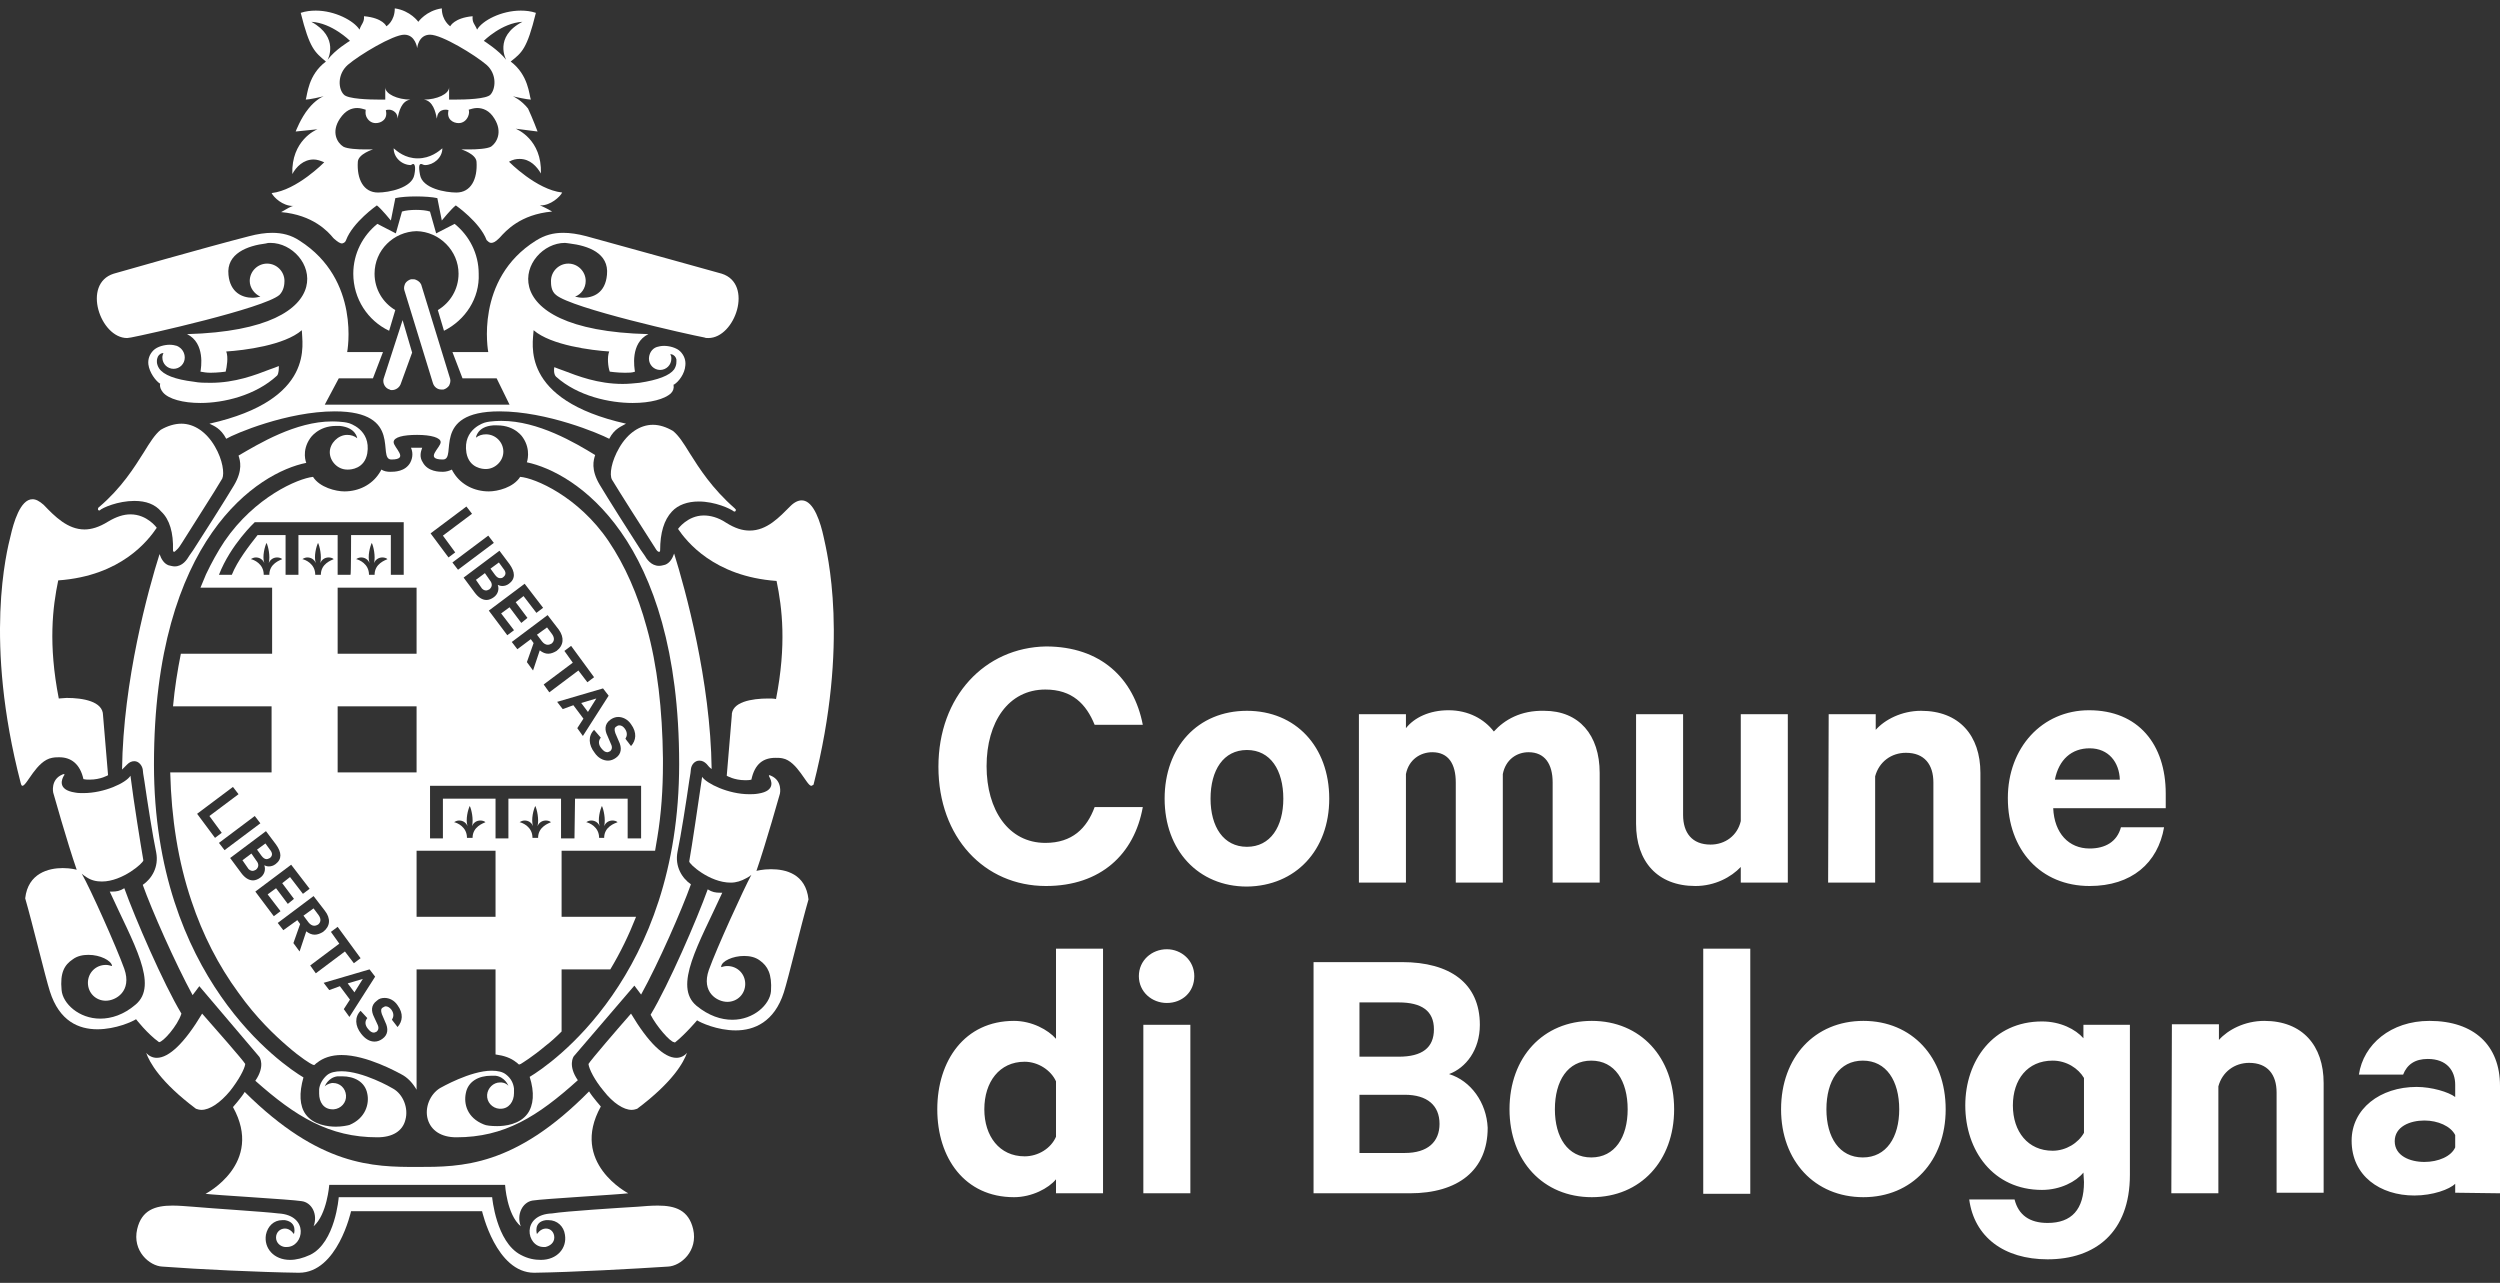 <svg width="152" height="78" viewBox="0 0 152 78" fill="none" xmlns="http://www.w3.org/2000/svg">
<rect x="0" y="0" width="152" height="78" fill="#333333" stroke="none"/>
<path d="M1.362 47.777C1.328 47.777 1.293 47.743 1.259 47.606C-0.987 38.963 0.408 33.518 0.647 32.566C0.817 31.817 1.225 30.353 1.974 30.353C2.179 30.353 2.383 30.456 2.655 30.694C3.336 31.408 4.119 32.191 5.14 32.191C5.549 32.191 6.026 32.055 6.57 31.715C7.081 31.408 7.523 31.273 7.932 31.273C8.953 31.273 9.531 32.089 9.531 32.089C9.021 32.838 7.387 35.015 3.54 35.288C3.2 36.921 2.927 39.167 3.574 42.469C3.711 42.469 3.881 42.434 4.051 42.434C5.038 42.434 6.264 42.639 6.264 43.489L6.57 47.131C6.57 47.131 6.127 47.402 5.446 47.402C5.345 47.402 5.209 47.402 5.072 47.369C4.868 46.45 4.323 46.042 3.608 46.042C3.472 46.042 3.336 46.042 3.166 46.076C2.213 46.246 1.634 47.777 1.362 47.777Z" fill="white"/>
<path d="M9.669 63.363C8.953 62.852 8.272 61.968 8.272 61.968C8.068 62.104 7.047 62.58 5.923 62.58C4.801 62.58 3.609 62.104 3.03 60.266C2.758 59.415 1.975 56.148 1.532 54.618C1.702 53.086 2.962 52.779 3.813 52.779C4.324 52.779 4.664 52.882 4.664 52.882C4.085 51.215 3.234 48.186 3.234 48.186C3.234 48.186 3.064 47.403 3.779 47.097C3.779 47.097 3.847 47.063 3.881 47.063C3.915 47.063 3.95 47.097 3.881 47.165C3.779 47.335 3.439 48.016 4.562 48.186C4.732 48.22 4.902 48.22 5.072 48.22C6.332 48.22 7.66 47.607 7.932 47.165C8.137 48.798 8.545 51.316 8.715 52.303C8.749 52.44 7.456 53.596 6.196 53.596C5.856 53.596 5.549 53.529 5.243 53.324C5.141 53.256 5.039 53.188 4.971 53.12C5.481 54.004 7.081 57.578 7.558 58.906C8.035 60.266 7.047 60.844 6.434 60.844C5.822 60.844 5.345 60.369 5.345 59.756C5.345 59.143 5.822 58.667 6.434 58.667C6.57 58.667 6.673 58.7 6.809 58.735V58.7C6.741 58.395 6.094 58.055 5.379 58.055C5.039 58.055 4.698 58.122 4.426 58.326C3.915 58.667 3.643 59.143 3.745 60.198C3.813 61.015 4.801 61.933 6.094 61.933C6.774 61.933 7.524 61.695 8.239 61.083C9.669 59.892 8.102 57.34 6.673 54.209C6.741 54.209 6.774 54.209 6.809 54.209C7.081 54.209 7.285 54.175 7.558 54.004C8.205 55.808 9.941 59.824 11.031 61.628C10.792 62.376 9.907 63.363 9.669 63.363Z" fill="white"/>
<path d="M40.986 63.363C40.749 63.363 39.898 62.376 39.557 61.695C40.646 59.892 42.383 55.877 43.029 54.073C43.302 54.243 43.506 54.277 43.778 54.277C43.812 54.277 43.88 54.277 43.914 54.277C42.484 57.408 40.919 59.96 42.348 61.151C43.098 61.764 43.846 62.002 44.527 62.002C45.821 62.002 46.808 61.083 46.876 60.266C46.944 59.211 46.672 58.735 46.195 58.395C45.922 58.191 45.583 58.122 45.242 58.122C44.561 58.122 43.88 58.429 43.846 58.769V58.803C43.949 58.769 44.085 58.735 44.22 58.735C44.833 58.735 45.31 59.211 45.31 59.824C45.31 60.436 44.833 60.913 44.22 60.913C43.608 60.913 42.621 60.334 43.098 58.973C43.574 57.646 45.208 54.073 45.684 53.188C45.617 53.256 45.514 53.324 45.378 53.392C45.072 53.563 44.766 53.664 44.425 53.664C43.131 53.664 41.871 52.508 41.906 52.371C42.076 51.419 42.451 48.867 42.689 47.233C42.961 47.641 44.289 48.288 45.548 48.288C45.718 48.288 45.889 48.288 46.093 48.253C47.216 48.083 46.876 47.403 46.774 47.233C46.74 47.165 46.74 47.131 46.774 47.131C46.808 47.131 46.876 47.165 46.876 47.165C47.591 47.471 47.42 48.253 47.42 48.253C47.42 48.253 46.569 51.282 45.991 52.95C45.991 52.95 46.365 52.848 46.876 52.848C47.761 52.848 48.987 53.12 49.157 54.685C48.714 56.217 47.931 59.484 47.659 60.334C47.08 62.138 45.855 62.648 44.731 62.648C43.608 62.648 42.587 62.172 42.383 62.036C42.383 62.036 41.667 62.887 41.02 63.398C41.02 63.363 41.02 63.363 40.986 63.363Z" fill="white"/>
<path d="M32.476 77.383C30.161 77.383 29.31 73.641 29.31 73.641H21.344C21.344 73.641 20.527 77.383 18.178 77.383C18.178 77.383 18.178 77.383 18.144 77.383C15.795 77.349 12.118 77.179 9.872 77.009C9.089 76.975 8.033 76.056 8.34 74.73C8.612 73.572 9.429 73.3 10.484 73.3C10.859 73.3 11.267 73.334 11.71 73.368C12.833 73.47 16.102 73.674 16.919 73.776C18.825 73.878 18.485 75.818 17.43 75.818C17.395 75.818 17.361 75.818 17.327 75.818C17.02 75.784 16.783 75.546 16.783 75.24C16.783 74.934 17.02 74.695 17.327 74.695C17.667 74.695 17.871 75.035 17.871 75.035C17.871 75.035 18.11 74.32 17.327 74.185C17.259 74.185 17.224 74.185 17.157 74.185C16.646 74.185 16.272 74.559 16.169 75.07C16.033 75.886 16.646 76.601 17.634 76.601C18.008 76.601 18.416 76.499 18.859 76.294C20.391 75.546 20.595 72.79 20.595 72.79H29.923C29.923 72.79 30.161 75.512 31.659 76.294C32.102 76.533 32.51 76.601 32.884 76.601C33.872 76.601 34.485 75.886 34.348 75.07C34.28 74.559 33.872 74.185 33.361 74.185C33.327 74.185 33.258 74.185 33.191 74.185C32.407 74.287 32.646 75.035 32.646 75.035C32.646 75.035 32.85 74.695 33.191 74.695C33.497 74.695 33.701 74.934 33.701 75.24C33.701 75.546 33.463 75.75 33.157 75.818C33.123 75.818 33.088 75.818 33.054 75.818C31.999 75.818 31.659 73.845 33.565 73.776C34.382 73.641 37.65 73.436 38.774 73.368C39.182 73.334 39.591 73.3 39.999 73.3C41.055 73.3 41.871 73.572 42.144 74.73C42.45 76.056 41.395 76.975 40.612 77.009C38.502 77.145 34.825 77.349 32.476 77.383Z" fill="white"/>
<path d="M26.994 20.111L26.62 18.852C27.369 18.409 27.88 17.593 27.88 16.639C27.88 15.245 26.722 14.087 25.327 14.054C23.93 14.087 22.773 15.21 22.773 16.639C22.773 17.593 23.284 18.409 24.033 18.852L23.659 20.111C22.365 19.498 21.48 18.171 21.48 16.639C21.48 15.415 22.058 14.325 22.943 13.611L24.067 14.19L24.441 12.862C24.645 12.794 24.986 12.761 25.292 12.761C25.632 12.761 25.939 12.794 26.143 12.862L26.518 14.19L27.641 13.611C28.526 14.325 29.105 15.415 29.105 16.639C29.173 18.137 28.288 19.464 26.994 20.111Z" fill="white"/>
<path d="M31.662 74.558C30.811 73.844 30.709 72.04 30.709 72.04H20.019C20.019 72.04 19.884 73.844 19.067 74.558C19.339 73.844 18.964 73.095 18.317 73.027C17.705 72.925 12.939 72.653 12.497 72.584C12.497 72.584 16.071 70.747 14.165 67.31C14.165 67.31 14.675 66.731 14.879 66.391C19.441 70.917 22.675 70.951 25.364 70.951C28.054 70.951 31.288 70.951 35.815 66.357C36.02 66.697 36.53 67.276 36.53 67.276C34.624 70.713 38.198 72.551 38.198 72.551C37.79 72.618 32.99 72.891 32.378 72.993C31.764 73.095 31.39 73.844 31.662 74.558Z" fill="white"/>
<path d="M26.929 27.938C25.772 27.938 26.793 27.223 26.793 26.883C26.793 26.611 26.215 26.441 25.363 26.441C24.512 26.441 23.933 26.577 23.933 26.883C23.933 27.223 24.921 27.938 23.797 27.938C22.878 27.938 24.58 25.011 20.359 25.011C17.466 25.011 14.266 26.373 13.755 26.678C13.415 26.032 13.006 25.896 12.734 25.76C19.235 24.297 18.351 20.86 18.351 20.077C17.296 20.996 14.844 21.302 13.755 21.37C13.891 21.711 13.789 22.323 13.72 22.596C13.72 22.596 13.244 22.663 12.802 22.663C12.564 22.663 12.359 22.629 12.188 22.596C12.223 22.391 12.495 20.86 11.372 20.315C21.312 20.043 19.065 14.768 16.444 14.768C16.376 14.768 16.274 14.768 16.172 14.802C15.048 14.938 13.755 15.415 13.891 16.708C13.993 17.797 14.742 18.104 15.355 18.104C15.525 18.104 15.695 18.069 15.831 18.035C15.457 17.865 15.184 17.49 15.184 17.082C15.184 16.504 15.661 16.027 16.239 16.027C16.819 16.027 17.296 16.504 17.296 17.082C17.296 17.286 17.261 17.661 16.989 17.933C16.035 18.75 8.887 20.349 7.967 20.519C7.899 20.519 7.797 20.553 7.729 20.553C6.095 20.553 4.972 17.253 6.912 16.64C6.912 16.64 12.495 15.04 15.151 14.36C15.661 14.224 16.138 14.156 16.546 14.156C17.159 14.156 17.704 14.291 18.214 14.632C21.959 17.015 21.108 21.404 21.108 21.404H23.286L22.674 23.004H20.597L19.746 24.603H30.98L30.197 23.004H28.121L27.508 21.404H29.686C29.686 21.404 28.835 16.98 32.58 14.632C33.125 14.291 33.636 14.156 34.248 14.156C34.657 14.156 35.133 14.224 35.644 14.36C38.265 15.075 43.882 16.64 43.882 16.64C45.823 17.253 44.699 20.553 43.066 20.553C42.997 20.553 42.895 20.553 42.827 20.519C41.908 20.349 34.759 18.75 33.806 17.933C33.5 17.695 33.5 17.286 33.5 17.082C33.5 16.504 33.976 16.027 34.555 16.027C35.133 16.027 35.61 16.504 35.61 17.082C35.61 17.524 35.338 17.899 34.963 18.035C35.099 18.069 35.269 18.104 35.44 18.104C36.053 18.104 36.801 17.831 36.904 16.708C37.04 15.38 35.746 14.938 34.623 14.802C34.555 14.802 34.452 14.768 34.351 14.768C31.729 14.768 29.482 20.077 39.423 20.315C38.299 20.86 38.572 22.391 38.606 22.596C38.436 22.663 38.232 22.663 37.993 22.663C37.551 22.663 37.074 22.596 37.074 22.596C36.971 22.323 36.904 21.711 37.04 21.37C35.984 21.302 33.5 20.996 32.444 20.077C32.41 20.86 31.559 24.297 38.061 25.76C37.789 25.93 37.38 26.032 37.04 26.678C36.461 26.373 33.261 25.011 30.367 25.011C26.146 25.011 27.848 27.938 26.929 27.938Z" fill="white"/>
<path d="M20.803 14.802C20.666 14.802 20.53 14.7 20.326 14.529L20.258 14.462C19.952 14.087 19.033 13.066 17.092 12.896C17.433 12.692 17.739 12.522 17.841 12.522C17.807 12.522 17.807 12.522 17.807 12.522C17.195 12.522 16.649 12.011 16.514 11.739C18.046 11.569 19.714 9.867 19.714 9.867C19.475 9.766 19.271 9.697 19.067 9.697C18.454 9.697 18.012 10.14 17.773 10.582C17.705 8.54 19.203 7.893 19.305 7.86L17.977 7.996C17.977 7.996 18.284 7.179 18.76 6.6C19.169 6.09 19.577 5.886 19.68 5.852C19.577 5.886 18.794 6.056 18.59 6.056C18.693 5.75 18.726 4.559 19.815 3.742C19.135 3.164 18.828 2.959 18.284 0.781C18.59 0.679 18.897 0.645 19.203 0.645C20.36 0.645 21.517 1.258 21.858 1.802C21.96 1.462 22.164 1.36 22.131 0.986C23.288 1.088 23.492 1.598 23.492 1.598C23.492 1.598 24.003 1.292 24.003 0.509C24.956 0.645 25.433 1.326 25.433 1.326C25.433 1.326 25.909 0.645 26.862 0.509C26.862 1.258 27.373 1.598 27.373 1.598C27.373 1.598 27.611 1.088 28.735 0.986C28.701 1.394 28.871 1.462 29.007 1.802C29.314 1.258 30.471 0.645 31.663 0.645C31.968 0.645 32.275 0.679 32.582 0.781C32.037 2.994 31.731 3.198 31.05 3.742C32.139 4.559 32.173 5.784 32.275 6.056C32.071 6.056 31.288 5.886 31.186 5.852C31.254 5.886 31.697 6.09 32.105 6.6C32.378 7.179 32.684 7.996 32.684 7.996L31.356 7.826C31.424 7.86 32.956 8.473 32.888 10.548C32.649 10.14 32.241 9.663 31.594 9.663C31.39 9.663 31.186 9.697 30.947 9.833C30.947 9.833 32.615 11.535 34.181 11.706C34.046 11.977 33.466 12.488 32.888 12.488C32.854 12.488 32.854 12.488 32.819 12.488C32.922 12.522 33.229 12.658 33.569 12.862C31.628 13.032 30.743 14.054 30.403 14.428L30.335 14.496C30.13 14.7 29.995 14.768 29.858 14.768C29.756 14.768 29.654 14.666 29.586 14.598C29.178 13.509 27.713 12.488 27.713 12.488C27.442 12.692 26.862 13.407 26.862 13.407L26.59 12.046C26.284 11.977 25.773 11.943 25.297 11.943C24.82 11.943 24.343 11.977 24.037 12.046L23.765 13.407C23.765 13.407 23.186 12.692 22.914 12.488C22.914 12.488 21.45 13.509 21.041 14.598C21.007 14.7 20.939 14.768 20.803 14.802C20.837 14.802 20.837 14.802 20.803 14.802ZM25.603 9.97C25.501 9.97 25.433 10.072 25.535 10.617C25.671 11.467 27.101 11.706 27.747 11.706C28.633 11.706 29.041 10.888 28.973 9.833C28.939 9.357 28.054 9.085 28.054 9.085C28.054 9.085 28.258 9.085 28.531 9.085C28.973 9.085 29.619 9.051 29.858 8.915C30.199 8.677 30.573 8.03 30.062 7.214C29.756 6.703 29.348 6.567 29.007 6.567C28.803 6.567 28.633 6.634 28.497 6.669C28.531 6.771 28.531 6.907 28.462 7.077C28.36 7.315 28.156 7.485 27.884 7.485C27.543 7.485 27.135 7.247 27.271 6.703C27.203 6.669 27.135 6.669 27.066 6.669C26.93 6.669 26.76 6.737 26.692 6.839C26.59 6.941 26.59 7.077 26.556 7.214C26.488 6.805 26.318 6.124 25.773 6.056C26.556 6.056 27.305 5.716 27.305 5.308V6.056C27.305 6.056 27.441 6.056 27.646 6.056C28.293 6.056 29.586 6.022 29.824 5.75C30.131 5.41 30.233 4.525 29.586 3.946C28.871 3.334 26.862 2.109 26.148 2.109C25.433 2.109 25.364 2.925 25.364 2.925C25.364 2.925 25.263 2.109 24.581 2.109C23.901 2.109 21.858 3.334 21.143 3.946C20.496 4.525 20.565 5.41 20.905 5.75C21.143 6.022 22.471 6.056 23.084 6.056C23.288 6.056 23.424 6.056 23.424 6.056V5.308C23.424 5.716 24.173 6.056 24.956 6.056C24.412 6.124 24.241 6.805 24.173 7.214C24.173 7.077 24.139 6.941 24.037 6.839C23.935 6.737 23.799 6.669 23.662 6.669C23.595 6.669 23.526 6.669 23.458 6.703C23.595 7.247 23.186 7.485 22.845 7.485C22.573 7.485 22.369 7.315 22.267 7.077C22.198 6.907 22.233 6.771 22.233 6.669C22.097 6.634 21.926 6.567 21.722 6.567C21.382 6.567 21.007 6.703 20.666 7.214C20.122 8.03 20.496 8.677 20.871 8.915C21.109 9.051 21.756 9.085 22.198 9.085C22.471 9.085 22.675 9.085 22.675 9.085C22.675 9.085 21.79 9.357 21.756 9.833C21.688 10.888 22.097 11.706 22.982 11.706C23.628 11.706 25.058 11.433 25.194 10.617C25.297 10.106 25.194 9.97 25.126 9.97C25.058 9.97 24.99 10.037 24.99 10.037C24.446 10.037 23.935 9.595 23.935 9.017C24.139 9.187 24.616 9.629 25.398 9.629C26.182 9.629 26.692 9.187 26.896 9.017C26.896 9.595 26.352 10.037 25.841 10.037C25.739 10.037 25.671 9.97 25.603 9.97ZM31.764 1.326C30.505 1.394 29.415 2.483 29.415 2.483C29.415 2.483 30.335 3.061 30.777 3.64C30.777 3.64 29.995 2.245 31.764 1.326ZM18.93 1.326C20.666 2.279 19.918 3.64 19.918 3.64C20.36 3.027 21.279 2.483 21.279 2.483C21.279 2.483 20.19 1.394 18.93 1.326Z" fill="white"/>
<path d="M26.826 23.683C26.587 23.683 26.383 23.514 26.316 23.275L24.579 17.627C24.545 17.49 24.579 17.354 24.647 17.218C24.715 17.116 24.851 17.014 24.988 16.98C25.022 16.98 25.055 16.98 25.124 16.98C25.192 16.98 25.226 16.98 25.294 17.014C25.465 17.082 25.601 17.218 25.635 17.388L27.371 23.038C27.404 23.174 27.371 23.309 27.303 23.446C27.234 23.548 27.098 23.65 26.962 23.683C26.894 23.683 26.86 23.683 26.826 23.683Z" fill="white"/>
<path d="M23.831 23.718C23.797 23.718 23.729 23.718 23.695 23.684C23.423 23.616 23.253 23.31 23.32 23.038L24.478 19.464L25.057 21.438L24.376 23.31C24.308 23.548 24.07 23.718 23.831 23.718Z" fill="white"/>
<path d="M12.187 24.501C11.131 24.501 10.246 24.263 9.906 23.854C9.769 23.684 9.702 23.514 9.735 23.344V23.309H9.702C9.463 23.14 9.088 22.663 9.021 22.153C8.987 21.846 9.088 21.54 9.327 21.302C9.565 21.064 10.008 20.961 10.315 20.961C10.485 20.961 10.655 20.996 10.757 21.03C11.063 21.166 11.233 21.438 11.233 21.745C11.233 22.119 10.927 22.425 10.553 22.425C10.178 22.425 9.872 22.119 9.872 21.745C9.872 21.676 9.872 21.642 9.906 21.54L9.939 21.472H9.872C9.702 21.506 9.599 21.642 9.565 21.778C9.531 21.881 9.497 22.119 9.668 22.391C9.939 22.8 10.655 23.071 11.778 23.208C12.118 23.275 12.459 23.275 12.799 23.275C14.297 23.275 15.523 22.8 16.408 22.459C16.612 22.391 16.782 22.323 16.953 22.255C16.953 22.425 16.953 22.697 16.85 22.833C15.523 24.059 13.582 24.501 12.187 24.501Z" fill="white"/>
<path d="M38.469 24.501C37.073 24.501 35.133 24.092 33.806 22.901C33.669 22.765 33.669 22.458 33.703 22.323C33.873 22.39 34.044 22.458 34.248 22.527C35.133 22.867 36.359 23.343 37.857 23.343C38.197 23.343 38.538 23.309 38.878 23.275C40.001 23.105 40.716 22.832 40.988 22.458C41.158 22.186 41.125 21.982 41.125 21.846C41.091 21.71 40.988 21.573 40.818 21.539H40.75L40.784 21.608C40.818 21.676 40.818 21.744 40.818 21.812C40.818 22.186 40.511 22.493 40.137 22.493C39.763 22.493 39.456 22.186 39.456 21.812C39.456 21.506 39.627 21.199 39.933 21.098C40.035 21.064 40.206 21.029 40.376 21.029C40.682 21.029 41.125 21.131 41.362 21.369C41.601 21.608 41.703 21.914 41.669 22.22C41.635 22.731 41.261 23.207 40.988 23.378H40.954V23.412C40.988 23.616 40.92 23.786 40.784 23.922C40.41 24.262 39.559 24.501 38.469 24.501Z" fill="white"/>
<path d="M40.069 33.553C40.034 33.553 39.966 33.519 39.898 33.417C39.864 33.349 39.762 33.213 39.66 33.043C39.047 32.09 37.617 29.844 37.209 29.163C37.038 28.857 37.174 28.04 37.651 27.223C38.162 26.338 38.911 25.828 39.694 25.828C40.103 25.828 40.511 25.964 40.919 26.203C41.26 26.474 41.566 26.951 41.941 27.563C42.519 28.483 43.303 29.707 44.664 30.899C44.732 30.966 44.766 31 44.732 31.035C44.732 31.069 44.698 31.103 44.664 31.103H44.63C44.425 30.933 43.473 30.491 42.486 30.491C41.805 30.491 41.225 30.695 40.851 31.103C40.374 31.613 40.137 32.396 40.137 33.451C40.137 33.485 40.137 33.553 40.069 33.553Z" fill="white"/>
<path d="M10.586 33.553C10.551 33.553 10.518 33.518 10.518 33.451C10.551 32.396 10.313 31.579 9.803 31.103C9.429 30.66 8.883 30.456 8.169 30.456C7.181 30.456 6.229 30.865 6.058 31.035H6.024C5.99 31.035 5.956 31 5.956 30.966C5.956 30.933 5.956 30.865 6.024 30.83C7.386 29.673 8.169 28.414 8.748 27.496C9.122 26.883 9.429 26.407 9.769 26.134C10.177 25.896 10.62 25.76 11.028 25.76C11.811 25.76 12.56 26.27 13.071 27.155C13.547 27.971 13.65 28.789 13.514 29.095C13.104 29.81 11.607 32.124 11.062 33.008C10.96 33.178 10.858 33.314 10.824 33.348C10.688 33.485 10.62 33.553 10.586 33.553Z" fill="white"/>
<path d="M12.256 67.48C12.12 67.48 12.018 67.447 11.915 67.413C9.737 65.779 9.091 64.588 8.886 64.01C9.056 64.214 9.295 64.316 9.532 64.316C10.282 64.316 11.234 63.397 12.29 61.628C13.039 62.478 14.775 64.452 14.911 64.69C14.877 64.996 14.503 65.677 13.993 66.324C13.379 67.072 12.732 67.48 12.256 67.48Z" fill="white"/>
<path d="M38.4 67.48C37.924 67.48 37.277 67.072 36.698 66.324C36.154 65.677 35.813 64.996 35.779 64.69C35.916 64.452 37.618 62.478 38.366 61.628C39.422 63.397 40.375 64.316 41.124 64.316C41.362 64.316 41.6 64.214 41.77 64.01C41.566 64.588 40.919 65.779 38.74 67.413C38.639 67.446 38.536 67.48 38.4 67.48Z" fill="white"/>
<path d="M19.098 56.285C18.996 56.285 18.86 56.216 18.757 56.081L18.451 55.672L19.064 55.23L19.37 55.638C19.54 55.877 19.507 56.081 19.336 56.216C19.268 56.251 19.2 56.285 19.098 56.285Z" fill="white"/>
<path d="M33.294 39.202C33.192 39.202 33.056 39.133 32.954 38.998L32.647 38.589L33.26 38.147L33.566 38.555C33.736 38.794 33.702 38.998 33.532 39.133C33.464 39.168 33.397 39.202 33.294 39.202Z" fill="white"/>
<path d="M29.549 35.901C29.448 35.901 29.312 35.834 29.243 35.697L28.936 35.254L29.482 34.846L29.788 35.288C29.958 35.493 29.924 35.697 29.753 35.834C29.686 35.867 29.617 35.901 29.549 35.901Z" fill="white"/>
<path d="M30.4 35.153C30.298 35.153 30.195 35.084 30.094 34.948L29.821 34.574L30.332 34.199L30.605 34.574C30.775 34.778 30.775 34.948 30.605 35.084C30.536 35.152 30.468 35.153 30.4 35.153Z" fill="white"/>
<path d="M15.354 52.95C15.251 52.95 15.115 52.882 15.047 52.745L14.741 52.304L15.285 51.895L15.592 52.337C15.762 52.541 15.728 52.745 15.558 52.882C15.489 52.916 15.422 52.95 15.354 52.95Z" fill="white"/>
<path d="M21.549 60.335L21.14 59.79L22.06 59.518L21.549 60.335Z" fill="white"/>
<path d="M35.747 43.286L35.337 42.741L36.257 42.468L35.747 43.286Z" fill="white"/>
<path d="M16.206 52.235C16.103 52.235 16.002 52.167 15.899 52.031L15.627 51.657L16.137 51.282L16.41 51.657C16.58 51.861 16.58 52.031 16.41 52.167C16.341 52.201 16.274 52.235 16.206 52.235Z" fill="white"/>
<path d="M25.328 66.255C25.09 65.847 24.784 65.507 24.375 65.303C24.171 65.2 22.299 64.145 20.767 64.145C20.154 64.145 19.643 64.315 19.269 64.622C19.201 64.656 19.167 64.724 19.099 64.758L18.997 64.724C18.895 64.689 18.281 64.315 17.465 63.6C16.716 62.955 15.592 61.899 14.503 60.368C13.278 58.7 12.324 56.829 11.643 54.787C10.826 52.371 10.418 49.75 10.35 46.96H16.512V42.944H10.52C10.622 41.821 10.792 40.766 10.996 39.746H16.545V35.73H12.188C12.29 35.458 12.427 35.186 12.528 34.914C12.869 34.199 13.243 33.518 13.652 32.906C15.49 30.218 18.111 29.094 19.031 28.993C19.439 29.639 20.426 29.877 20.937 29.877C21.822 29.877 22.605 29.468 23.048 28.789C23.082 28.72 23.15 28.652 23.183 28.55C23.354 28.652 23.524 28.686 23.729 28.686C23.967 28.686 24.648 28.686 24.954 28.108C25.124 27.767 25.09 27.461 24.988 27.223C25.09 27.223 25.192 27.223 25.328 27.223C25.465 27.223 25.567 27.223 25.669 27.223C25.567 27.495 25.499 27.801 25.703 28.108C26.009 28.686 26.724 28.686 26.929 28.686C27.133 28.686 27.337 28.618 27.473 28.55C27.507 28.618 27.541 28.686 27.61 28.789C28.052 29.468 28.835 29.877 29.72 29.877C30.264 29.877 31.218 29.639 31.626 28.993C32.512 29.06 35.166 30.183 37.005 32.906C37.992 34.369 38.775 36.139 39.32 38.147C39.967 40.461 40.273 43.149 40.307 46.109C40.307 46.246 40.307 46.347 40.307 46.45C40.307 47.981 40.205 49.479 39.967 50.908C39.933 51.18 39.864 51.452 39.83 51.724H34.145V55.74H38.673C38.231 56.863 37.72 57.918 37.107 58.938H34.145V62.716C33.805 63.056 33.464 63.363 33.193 63.567C32.342 64.281 31.762 64.622 31.661 64.689L31.558 64.724C31.491 64.689 31.456 64.622 31.388 64.588C31.048 64.315 30.64 64.18 30.129 64.111V58.938H25.328V66.255ZM21.924 61.457C21.55 61.831 21.584 62.376 21.958 62.852C22.197 63.159 22.469 63.329 22.775 63.329C22.946 63.329 23.116 63.261 23.252 63.159C23.593 62.92 23.626 62.546 23.422 62.137L23.218 61.661C23.15 61.457 23.15 61.321 23.286 61.252C23.354 61.219 23.388 61.185 23.456 61.185C23.558 61.185 23.694 61.252 23.797 61.389C23.967 61.627 23.933 61.831 23.83 62.002L24.171 62.444C24.477 62.104 24.546 61.627 24.171 61.117C23.967 60.811 23.66 60.674 23.388 60.674C23.218 60.674 23.048 60.708 22.912 60.844C22.537 61.117 22.571 61.491 22.741 61.831L22.946 62.274C23.048 62.478 23.013 62.614 22.912 62.716C22.843 62.75 22.775 62.784 22.741 62.784C22.605 62.784 22.503 62.716 22.367 62.546C22.197 62.341 22.162 62.104 22.332 61.899L21.924 61.457ZM20.665 59.96L21.277 60.777L20.903 61.355L21.244 61.831L22.809 59.381L22.469 58.938L19.678 59.756L20.018 60.197L20.665 59.96ZM20.529 56.352L20.12 56.659L20.63 57.374L18.861 58.7L19.201 59.177L20.971 57.849L21.515 58.564L21.924 58.259L20.529 56.352ZM18.077 55.944L18.248 56.182L17.839 57.34L18.214 57.849L18.622 56.625C18.792 56.761 18.962 56.829 19.132 56.829C19.303 56.829 19.473 56.761 19.643 56.659C20.086 56.319 20.12 55.842 19.746 55.365L19.065 54.481L16.886 56.115L17.226 56.556L18.077 55.944ZM25.328 55.74H30.129V51.724H25.328V55.74ZM17.703 52.575L15.524 54.208L16.648 55.706L17.056 55.4L16.273 54.379L16.784 54.004L17.499 54.957L17.873 54.651L17.159 53.698L17.634 53.324L18.418 54.345L18.826 54.038L17.703 52.575ZM16.171 50.534L13.992 52.167L14.673 53.086C14.877 53.357 15.116 53.528 15.388 53.528C15.524 53.528 15.694 53.46 15.831 53.357C16.069 53.187 16.171 52.882 16.069 52.609C16.137 52.643 16.239 52.678 16.341 52.678C16.478 52.678 16.613 52.643 16.75 52.541C17.159 52.235 17.124 51.827 16.784 51.35L16.171 50.534ZM15.49 49.614L13.312 51.248L13.652 51.69L15.831 50.057L15.49 49.614ZM14.163 47.845L11.984 49.479L13.073 50.942L13.482 50.635L12.732 49.614L14.503 48.287L14.163 47.845ZM34.962 48.56H38.162V50.976H38.979V47.777H26.146V50.976H26.929V48.56H30.129V50.976H30.911V48.56H34.111V50.976H34.928L34.962 48.56ZM36.563 50.942H36.733C36.733 50.261 37.38 50.057 37.55 49.989C37.481 49.921 37.345 49.887 37.244 49.887C37.039 49.887 36.835 49.989 36.733 50.227C36.835 49.819 36.699 49.206 36.597 49.002C36.494 49.206 36.324 49.819 36.46 50.227C36.358 49.989 36.154 49.887 35.95 49.887C35.847 49.887 35.746 49.921 35.643 49.989C35.813 50.023 36.426 50.261 36.426 50.942H36.563ZM32.546 50.942H32.716C32.716 50.261 33.363 50.057 33.499 49.989C33.43 49.921 33.294 49.887 33.193 49.887C32.989 49.887 32.783 49.989 32.682 50.227C32.783 49.819 32.648 49.206 32.546 49.002C32.443 49.206 32.273 49.819 32.409 50.227C32.307 49.989 32.103 49.887 31.899 49.887C31.797 49.887 31.695 49.921 31.592 49.989C31.762 50.023 32.375 50.261 32.375 50.942H32.546ZM28.562 50.942H28.732C28.732 50.261 29.379 50.057 29.516 49.989C29.448 49.921 29.312 49.887 29.209 49.887C29.005 49.887 28.801 49.989 28.699 50.227C28.801 49.819 28.665 49.206 28.562 49.002C28.461 49.206 28.291 49.819 28.427 50.227C28.324 49.989 28.12 49.887 27.916 49.887C27.814 49.887 27.711 49.921 27.61 49.989C27.78 50.023 28.392 50.261 28.392 50.942H28.562ZM20.529 46.96H25.328V42.944H20.529V46.96ZM36.12 44.374C35.746 44.748 35.779 45.292 36.154 45.769C36.358 46.076 36.664 46.246 36.971 46.246C37.141 46.246 37.311 46.177 37.448 46.076C37.788 45.837 37.822 45.462 37.618 45.054L37.414 44.578C37.345 44.374 37.345 44.238 37.481 44.169C37.515 44.136 37.584 44.102 37.652 44.102C37.788 44.102 37.891 44.169 37.992 44.306C38.162 44.544 38.128 44.748 38.026 44.918L38.367 45.361C38.673 45.021 38.742 44.544 38.367 44.033C38.162 43.728 37.856 43.591 37.584 43.591C37.414 43.591 37.244 43.659 37.107 43.761C36.733 44.033 36.767 44.408 36.937 44.748L37.141 45.225C37.244 45.429 37.209 45.565 37.107 45.667C37.039 45.701 36.971 45.735 36.937 45.735C36.801 45.735 36.699 45.667 36.563 45.497C36.393 45.292 36.358 45.054 36.529 44.85L36.12 44.374ZM34.861 42.877L35.473 43.694L35.099 44.272L35.439 44.748L37.005 42.298L36.664 41.855L33.873 42.673L34.214 43.114L34.861 42.877ZM34.724 39.269L34.315 39.576L34.826 40.291L33.056 41.617L33.397 42.094L35.166 40.766L35.712 41.481L36.12 41.175L34.724 39.269ZM32.273 38.861L32.443 39.099L32.035 40.256L32.409 40.766L32.818 39.541C32.989 39.678 33.158 39.746 33.328 39.746C33.499 39.746 33.669 39.678 33.84 39.576C34.281 39.236 34.315 38.759 33.975 38.282L33.294 37.398L31.116 39.032L31.456 39.473L32.273 38.861ZM20.529 39.746H25.328V35.73H20.529V39.746ZM31.899 35.492L29.72 37.125L30.844 38.622L31.252 38.317L30.469 37.296L30.98 36.921L31.695 37.874L32.069 37.568L31.354 36.615L31.831 36.241L32.613 37.262L33.022 36.955L31.899 35.492ZM30.367 33.485L28.188 35.118L28.869 36.037C29.073 36.309 29.312 36.479 29.583 36.479C29.72 36.479 29.89 36.411 30.026 36.309C30.264 36.139 30.367 35.833 30.264 35.56C30.333 35.594 30.434 35.628 30.537 35.628C30.673 35.628 30.81 35.594 30.945 35.492C31.354 35.186 31.32 34.777 30.98 34.301L30.367 33.485ZM22.605 34.948H22.775C22.775 34.267 23.422 34.063 23.559 33.995C23.49 33.926 23.354 33.893 23.252 33.893C23.048 33.893 22.843 33.995 22.741 34.233C22.843 33.825 22.707 33.212 22.605 33.008C22.503 33.212 22.332 33.825 22.469 34.233C22.367 33.995 22.162 33.893 21.958 33.893C21.857 33.893 21.754 33.926 21.652 33.995C21.822 34.029 22.435 34.267 22.435 34.948H22.605ZM19.337 34.948H19.508C19.508 34.267 20.154 34.063 20.29 33.995C20.222 33.926 20.086 33.893 19.983 33.893C19.779 33.893 19.575 33.995 19.473 34.233C19.575 33.825 19.439 33.212 19.337 33.008C19.235 33.212 19.065 33.825 19.201 34.233C19.099 33.995 18.895 33.893 18.69 33.893C18.588 33.893 18.486 33.926 18.384 33.995C18.554 34.029 19.167 34.267 19.167 34.948H19.337ZM16.205 34.948H16.375C16.375 34.267 17.022 34.063 17.159 33.995C17.09 33.926 16.954 33.893 16.852 33.893C16.648 33.893 16.443 33.995 16.341 34.233C16.443 33.825 16.308 33.212 16.205 33.008C16.103 33.212 15.932 33.825 16.069 34.233C15.967 33.995 15.762 33.893 15.558 33.893C15.457 33.893 15.354 33.926 15.252 33.995C15.422 34.029 16.035 34.267 16.035 34.948H16.205ZM21.346 32.532H23.763V34.948H24.546V31.749H15.49C15.49 31.749 14.026 33.11 13.312 34.948H14.095C14.435 34.097 15.15 33.178 15.661 32.532H17.363V34.948H18.145V32.532H20.529V34.948H21.311C21.346 34.948 21.346 32.532 21.346 32.532ZM29.686 32.566L27.507 34.199L27.848 34.641L30.026 33.008L29.686 32.566ZM28.358 30.796L26.179 32.429L27.269 33.893L27.677 33.586L26.929 32.566L28.699 31.238L28.358 30.796Z" fill="white"/>
<path d="M22.944 69.148C20.017 69.148 17.973 67.888 15.523 65.711C16.136 64.826 15.795 64.281 15.761 64.248L12.119 59.96L11.71 60.504C10.655 58.564 9.225 55.331 8.68 53.8C9.225 53.426 9.667 52.712 9.497 51.827C9.293 50.874 8.953 48.696 8.782 47.505C8.714 47.131 8.68 46.858 8.68 46.79C8.646 46.552 8.442 46.28 8.169 46.28C7.999 46.28 7.863 46.347 7.727 46.484C7.625 46.586 7.522 46.688 7.421 46.79C7.488 41.38 9.02 35.833 9.701 33.689C9.804 33.995 9.974 34.267 10.246 34.369C10.382 34.403 10.518 34.437 10.621 34.437C11.098 34.437 11.369 34.029 11.506 33.791L11.744 33.451C12.255 32.667 13.787 30.252 14.229 29.503C14.774 28.584 14.603 28.005 14.502 27.7C15.727 26.985 17.973 25.623 20.186 25.623C20.255 25.623 20.867 25.623 21.208 25.726C21.208 25.726 22.57 26.1 22.331 27.563C22.161 28.516 21.31 28.55 21.173 28.55H21.106C20.527 28.55 20.051 28.04 20.051 27.495C20.051 26.951 20.561 26.441 21.106 26.441C21.344 26.441 21.549 26.508 21.719 26.645C21.719 26.645 21.65 25.998 20.663 25.896C20.595 25.896 20.527 25.896 20.425 25.896C19.335 25.896 18.859 26.645 18.859 26.645C18.314 27.427 18.62 28.142 18.62 28.142C15.727 28.72 9.361 32.702 9.361 46.484C9.361 59.449 17.191 64.758 18.45 65.507C18.178 66.459 18.212 67.243 18.586 67.753C19.063 68.399 19.948 68.502 20.425 68.502C20.799 68.502 21.106 68.433 21.242 68.399C22.229 67.991 22.467 67.106 22.331 66.493C22.195 65.779 21.549 65.439 20.799 65.439C20.698 65.439 20.629 65.439 20.527 65.439C19.948 65.507 19.744 66.051 19.744 66.051C19.914 65.881 20.186 65.847 20.186 65.847C20.221 65.847 20.221 65.847 20.255 65.847C20.663 65.847 21.003 66.154 21.038 66.596C21.072 67.038 20.731 67.413 20.289 67.447C20.255 67.447 20.221 67.447 20.221 67.447C19.675 67.447 19.404 67.004 19.404 66.493C19.404 66.425 19.404 66.358 19.404 66.289V66.221C19.438 65.915 19.608 65.609 19.88 65.37C20.084 65.2 20.391 65.132 20.765 65.132C22.059 65.132 23.795 66.119 23.897 66.187C24.51 66.528 24.85 67.378 24.646 68.093C24.476 68.773 23.863 69.148 22.944 69.148Z" fill="white"/>
<path d="M49.326 47.778C49.054 47.778 48.475 46.28 47.59 46.11C47.453 46.076 47.283 46.076 47.148 46.076C46.398 46.076 45.888 46.45 45.684 47.403C45.547 47.437 45.411 47.437 45.309 47.437C44.629 47.437 44.186 47.165 44.186 47.165L44.492 43.524C44.458 42.673 45.717 42.469 46.705 42.469C46.875 42.469 47.045 42.469 47.182 42.502C47.828 39.202 47.556 36.956 47.215 35.322C43.402 35.05 41.734 32.906 41.224 32.158C41.224 32.158 41.803 31.341 42.79 31.341C43.164 31.341 43.641 31.443 44.152 31.784C44.696 32.124 45.139 32.259 45.581 32.259C46.637 32.259 47.386 31.443 48.066 30.762C48.304 30.525 48.543 30.422 48.747 30.422C49.496 30.422 49.905 31.851 50.075 32.634C50.279 33.587 51.675 39.032 49.462 47.709C49.394 47.743 49.36 47.778 49.326 47.778Z" fill="white"/>
<path d="M27.745 69.148C26.826 69.148 26.213 68.74 26.009 68.059C25.804 67.344 26.145 66.528 26.757 66.154C26.826 66.12 28.596 65.099 29.89 65.099C30.264 65.099 30.571 65.166 30.775 65.336C31.081 65.575 31.217 65.881 31.251 66.187V66.255C31.251 66.324 31.251 66.392 31.251 66.46C31.251 66.97 30.945 67.413 30.434 67.413C30.4 67.413 30.366 67.413 30.366 67.413C29.924 67.379 29.583 67.004 29.617 66.562C29.651 66.154 29.991 65.813 30.4 65.813C30.434 65.813 30.434 65.813 30.468 65.813C30.468 65.813 30.741 65.813 30.911 66.017C30.911 66.017 30.706 65.473 30.128 65.405C30.026 65.405 29.957 65.405 29.855 65.405C29.106 65.405 28.459 65.745 28.323 66.46C28.188 67.106 28.392 67.957 29.413 68.365C29.549 68.433 29.855 68.468 30.23 68.468C30.706 68.468 31.592 68.365 32.069 67.719C32.443 67.209 32.51 66.425 32.204 65.473C33.464 64.724 41.293 59.381 41.293 46.45C41.293 32.667 34.928 28.72 32.034 28.108C32.034 28.108 32.306 27.359 31.796 26.611C31.796 26.611 31.353 25.862 30.23 25.862C30.161 25.862 30.094 25.862 29.991 25.862C29.004 25.93 28.936 26.611 28.936 26.611C29.106 26.474 29.31 26.407 29.549 26.407C30.128 26.407 30.604 26.883 30.604 27.461C30.604 28.04 30.094 28.516 29.549 28.516H29.515C29.379 28.516 28.528 28.482 28.358 27.529C28.119 26.066 29.481 25.692 29.481 25.692C29.821 25.59 30.434 25.59 30.502 25.59C32.715 25.59 34.962 26.916 36.187 27.666C36.085 27.971 35.915 28.55 36.46 29.469C36.902 30.218 38.434 32.634 38.944 33.417L39.183 33.757C39.319 33.995 39.591 34.403 40.068 34.403C40.204 34.403 40.306 34.369 40.442 34.336C40.715 34.233 40.885 33.961 40.987 33.655C41.668 35.833 43.2 41.38 43.268 46.756C43.166 46.688 43.064 46.586 42.962 46.45C42.825 46.314 42.69 46.246 42.52 46.246C42.247 46.246 42.043 46.484 42.008 46.756C42.008 46.824 41.974 47.097 41.906 47.471C41.736 48.662 41.396 50.84 41.192 51.793C41.022 52.678 41.464 53.392 42.008 53.767C41.464 55.297 40.034 58.565 38.979 60.47L38.57 59.926L34.893 64.214C34.859 64.248 34.519 64.792 35.132 65.677C32.681 67.888 30.672 69.148 27.745 69.148Z" fill="white"/>
<path d="M149.276 69.761C149.038 70.305 148.255 70.646 147.404 70.646C146.519 70.646 145.599 70.271 145.599 69.386C145.599 68.502 146.519 68.127 147.404 68.127C148.221 68.127 149.004 68.468 149.276 69.012V69.761ZM152 72.552V66.017C152 63.568 150.434 62.07 147.711 62.07C145.362 62.07 143.693 63.499 143.421 65.336H146.11C146.349 64.724 146.826 64.384 147.608 64.384C148.766 64.384 149.276 65.098 149.276 65.95V66.698C148.868 66.391 147.847 66.085 146.927 66.085C144.715 66.085 142.979 67.413 142.979 69.353C142.979 71.497 144.715 72.687 146.791 72.687C147.915 72.687 148.936 72.313 149.276 71.972V72.517L152 72.552ZM132.017 72.552H134.877V66.051C135.115 65.166 135.864 64.622 136.749 64.622C137.872 64.622 138.417 65.336 138.417 66.425V72.517H141.277V65.847C141.277 63.568 139.983 62.07 137.668 62.07C136.476 62.07 135.455 62.614 134.911 63.227V62.274H132.051L132.017 72.552ZM126.706 68.876C126.366 69.489 125.617 69.965 124.8 69.965C123.302 69.965 122.383 68.808 122.383 67.209C122.383 65.643 123.268 64.486 124.8 64.486C125.651 64.486 126.366 64.962 126.706 65.541V68.876ZM126.706 71.871C126.706 73.538 125.957 74.355 124.493 74.355C123.404 74.355 122.724 73.878 122.485 72.926H119.728C120.034 75.205 121.838 76.567 124.493 76.567C127.387 76.567 129.498 74.933 129.498 71.428V62.309H126.672V63.125C126.195 62.58 125.277 62.104 124.153 62.104C121.192 62.104 119.489 64.486 119.489 67.209C119.489 69.965 121.192 72.347 124.153 72.347C125.277 72.347 126.229 71.837 126.672 71.292L126.706 71.871ZM115.473 67.446C115.473 69.148 114.689 70.373 113.26 70.373C111.83 70.373 111.046 69.148 111.046 67.446C111.046 65.711 111.83 64.486 113.26 64.486C114.689 64.486 115.473 65.711 115.473 67.446ZM118.297 67.446C118.297 64.282 116.255 62.07 113.294 62.07C110.332 62.07 108.289 64.282 108.289 67.446C108.289 70.578 110.332 72.789 113.294 72.789C116.255 72.789 118.297 70.578 118.297 67.446ZM106.417 57.68H103.557V72.585H106.417V57.68ZM98.962 67.446C98.962 69.148 98.178 70.373 96.749 70.373C95.319 70.373 94.537 69.148 94.537 67.446C94.537 65.711 95.319 64.486 96.749 64.486C98.178 64.486 98.962 65.711 98.962 67.446ZM101.787 67.446C101.787 64.282 99.744 62.07 96.783 62.07C93.821 62.07 91.778 64.282 91.778 67.446C91.778 70.578 93.821 72.789 96.783 72.789C99.744 72.789 101.787 70.578 101.787 67.446ZM82.655 66.562H85.412C86.775 66.562 87.523 67.209 87.523 68.331C87.523 69.42 86.809 70.101 85.412 70.101H82.655V66.562ZM82.655 64.247V60.947H85.038C86.434 60.947 87.183 61.458 87.183 62.58C87.183 63.703 86.468 64.247 85.038 64.247H82.655ZM88.102 65.303C89.123 64.928 89.975 63.839 89.975 62.309C89.975 59.79 88.17 58.496 85.242 58.496H79.864V72.552H85.719C88.647 72.552 90.451 71.156 90.451 68.569C90.383 67.038 89.429 65.711 88.102 65.303ZM72.613 59.347C72.613 58.395 71.83 57.714 70.945 57.714C70.025 57.714 69.243 58.395 69.243 59.347C69.243 60.3 70.025 60.981 70.945 60.981C71.864 60.981 72.613 60.334 72.613 59.347ZM72.374 62.309H69.515V72.552H72.374V62.309ZM64.205 69.114C63.898 69.828 63.115 70.305 62.297 70.305C60.766 70.305 59.847 69.08 59.847 67.446C59.847 65.779 60.766 64.554 62.297 64.554C63.115 64.554 63.898 65.065 64.205 65.745V69.114ZM64.205 72.552H67.064V57.68H64.205V63.159C63.728 62.614 62.74 62.07 61.651 62.07C58.655 62.07 56.987 64.486 56.987 67.446C56.987 70.407 58.655 72.789 61.651 72.789C62.74 72.789 63.762 72.245 64.205 71.701V72.552Z" fill="white"/>
<path d="M127.048 45.497C128.205 45.497 128.852 46.348 128.886 47.403H124.937C125.176 46.178 125.958 45.497 127.048 45.497ZM128.954 50.296C128.716 51.181 128.001 51.589 127.048 51.589C125.788 51.589 124.903 50.67 124.835 49.138H131.677V48.253C131.677 45.259 130.009 43.183 127.014 43.183C124.154 43.183 122.077 45.463 122.077 48.526C122.077 51.691 124.086 53.869 127.048 53.869C129.601 53.869 131.201 52.474 131.576 50.296H128.954ZM111.15 53.664H114.009V47.199C114.248 46.314 114.996 45.77 115.882 45.77C117.005 45.77 117.55 46.484 117.55 47.574V53.664H120.409V46.994C120.409 44.715 119.116 43.217 116.801 43.217C115.609 43.217 114.588 43.761 114.044 44.375V43.422H111.184L111.15 53.664ZM108.699 43.422H105.839V49.922C105.635 50.806 104.886 51.351 104.001 51.351C102.878 51.351 102.332 50.636 102.332 49.547V43.422H99.473V50.092C99.473 52.371 100.767 53.869 103.082 53.869C104.273 53.869 105.261 53.325 105.839 52.712V53.664H108.699V43.422ZM90.826 44.476C90.248 43.728 89.294 43.183 88.069 43.183C86.912 43.183 85.992 43.626 85.481 44.272V43.422H82.622V53.664H85.481V47.063C85.652 46.178 86.367 45.735 87.082 45.735C88.069 45.735 88.511 46.45 88.511 47.574V53.664H91.371V47.063C91.541 46.178 92.222 45.735 92.937 45.735C93.924 45.735 94.401 46.45 94.401 47.574V53.664H97.26V46.994C97.26 44.681 96.001 43.217 93.89 43.217C92.461 43.183 91.473 43.761 90.826 44.476ZM78.026 48.56C78.026 50.261 77.243 51.486 75.814 51.486C74.384 51.486 73.601 50.261 73.601 48.56C73.601 46.824 74.384 45.6 75.814 45.6C77.243 45.6 78.026 46.824 78.026 48.56ZM80.818 48.56C80.818 45.395 78.776 43.217 75.814 43.217C72.818 43.217 70.809 45.43 70.809 48.56C70.809 51.691 72.852 53.903 75.814 53.903C78.776 53.869 80.818 51.691 80.818 48.56ZM57.056 46.62C57.056 50.908 59.847 53.869 63.593 53.869C66.928 53.869 68.971 51.929 69.482 49.071H66.554C66.077 50.364 65.192 51.248 63.558 51.248C61.311 51.248 59.984 49.241 59.984 46.586C59.984 43.898 61.311 41.924 63.558 41.924C65.192 41.924 66.043 42.809 66.554 44.068H69.482C68.937 41.243 66.928 39.304 63.593 39.304C59.882 39.372 57.056 42.332 57.056 46.62Z" fill="white"/>
</svg>
